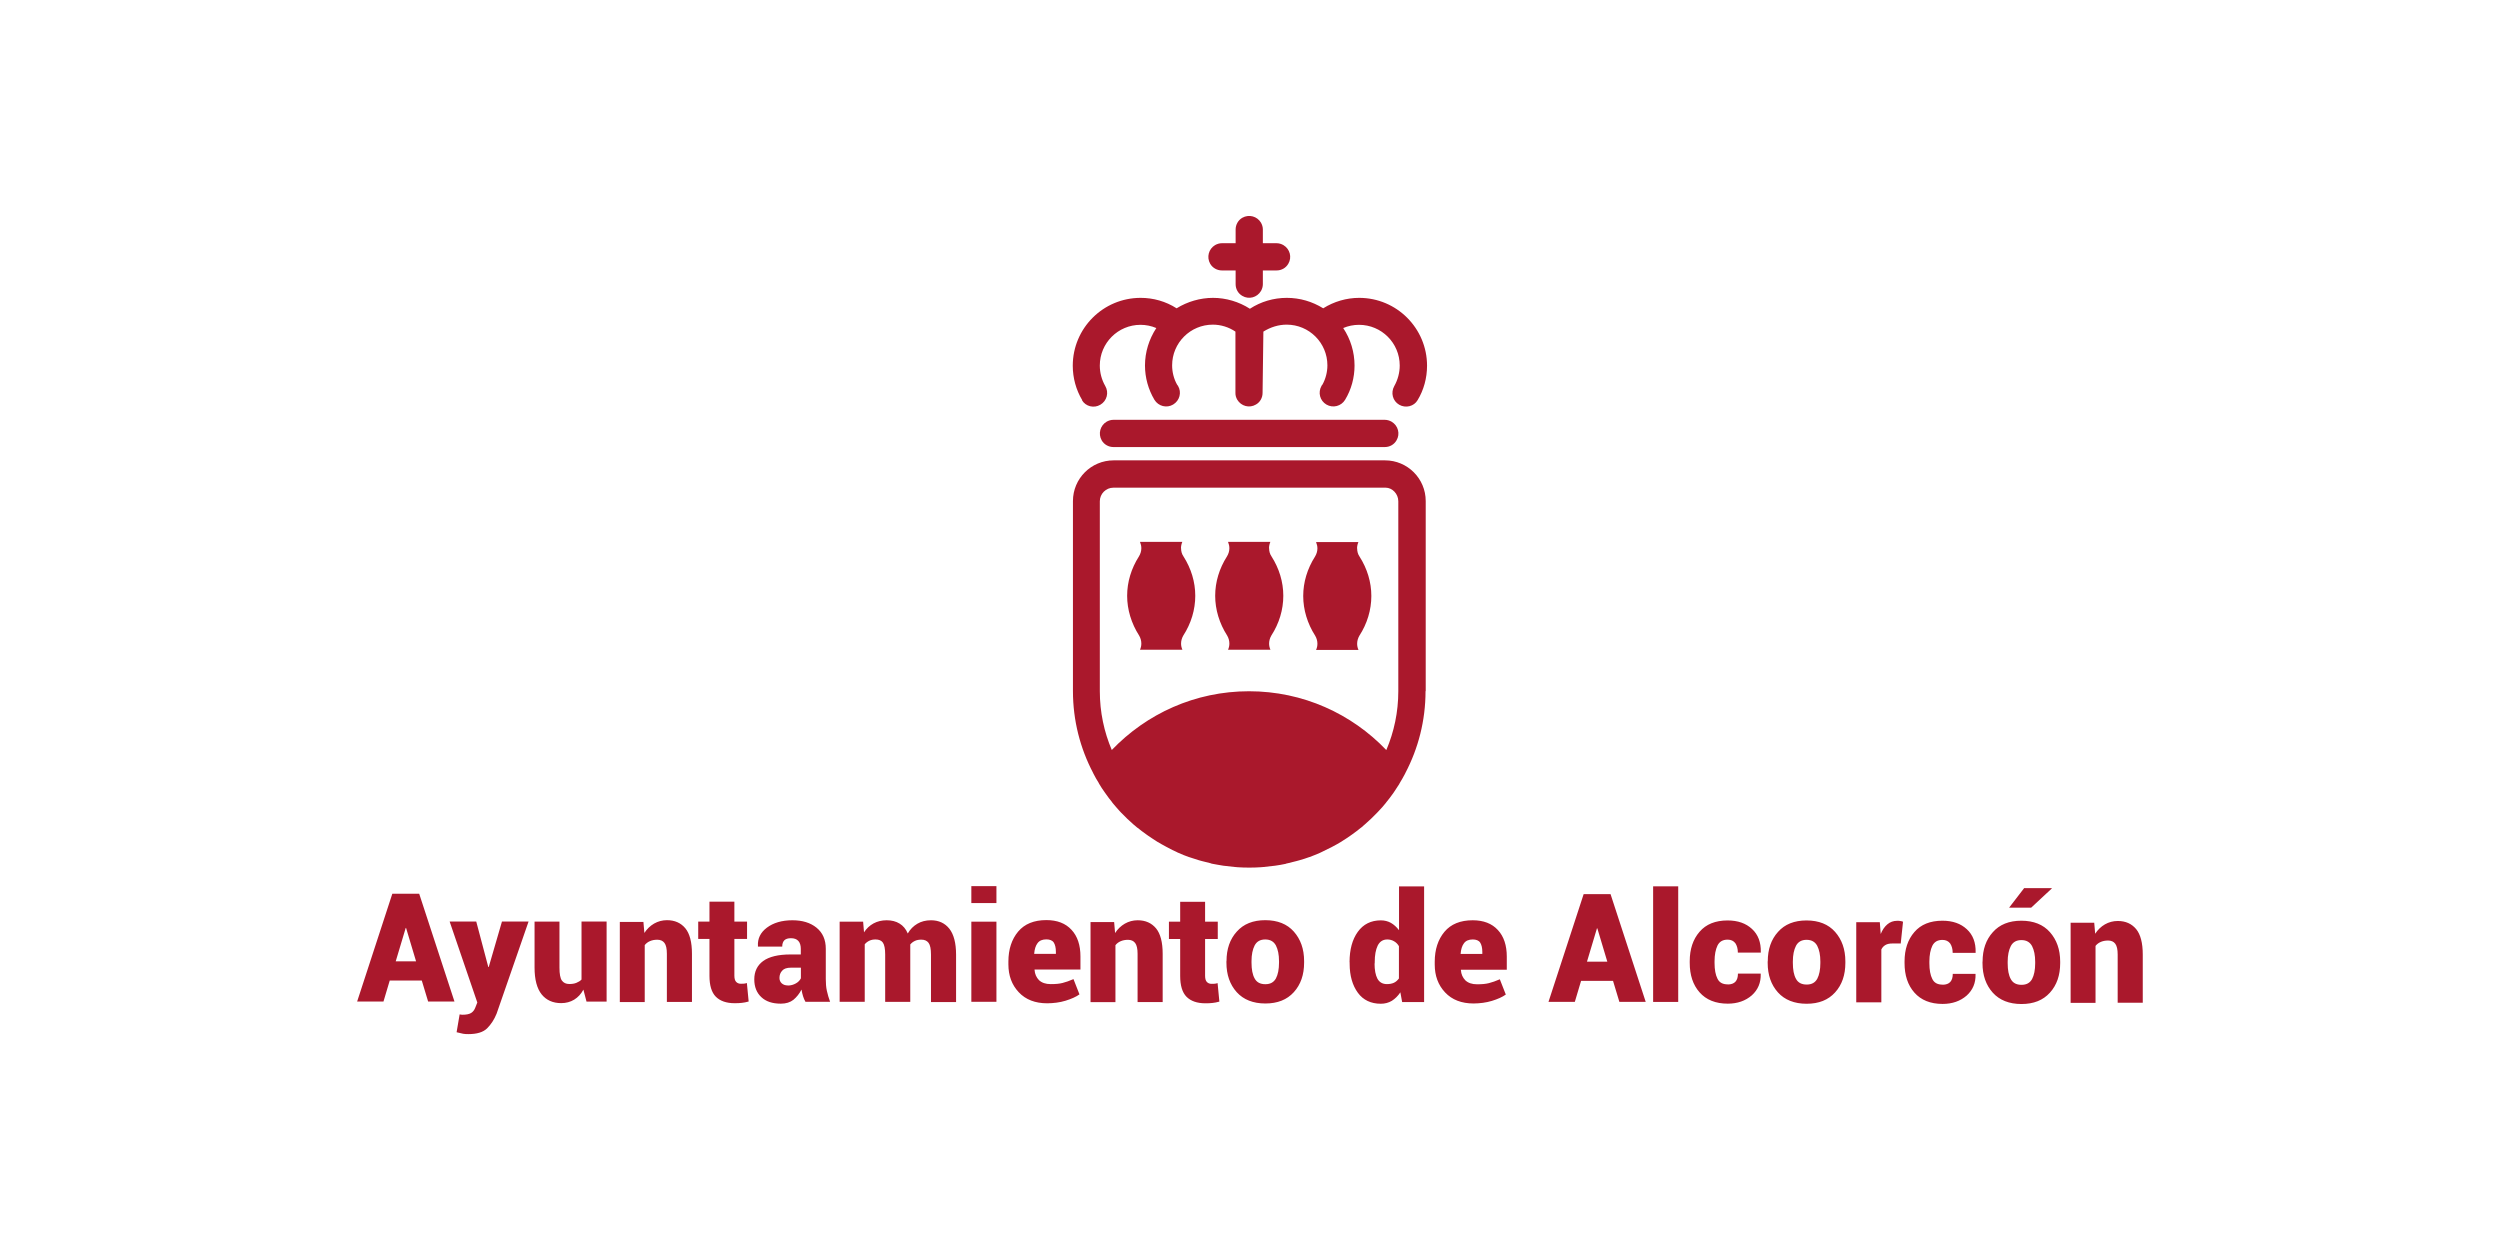 <?xml version="1.0" encoding="UTF-8"?> <svg xmlns="http://www.w3.org/2000/svg" id="Capa_1" data-name="Capa 1" viewBox="0 0 280 140"><defs><style> .cls-1 { fill: #aa182c; } </style></defs><path id="Ayto_Alcorcon" data-name="Ayto Alcorcon" class="cls-1" d="M121.21,44.82c-.69-1.15-1.06-2.49-1.06-3.86,0-4.2,3.41-7.6,7.6-7.6,1.42,0,2.81.39,4.03,1.17,1.22-.75,2.64-1.17,4.08-1.17s2.9.43,4.13,1.22c1.23-.8,2.66-1.22,4.13-1.22s2.85.41,4.08,1.17c1.21-.76,2.61-1.17,4.03-1.17,4.2,0,7.6,3.41,7.6,7.6,0,1.38-.37,2.73-1.06,3.86-.4.69-1.33.93-2.06.51s-.97-1.35-.55-2.09h0c.4-.71.61-1.51.61-2.3,0-2.52-2.04-4.56-4.56-4.56-.61,0-1.21.12-1.77.36.83,1.24,1.27,2.71,1.27,4.2,0,1.35-.36,2.69-1.06,3.84-.43.71-1.36.96-2.09.53s-.97-1.35-.55-2.09c.03-.07.08-.12.11-.15.35-.64.55-1.39.55-2.15,0-2.52-2.04-4.56-4.56-4.56-.91,0-1.79.27-2.61.78l-.09,6.86c0,.55-.28,1.05-.75,1.31-.72.43-1.65.19-2.09-.55-.13-.23-.21-.49-.2-.76v-6.86c-.74-.5-1.63-.78-2.53-.78-2.52,0-4.56,2.04-4.56,4.56,0,.75.19,1.51.55,2.15.03.03.07.09.11.15.43.72.19,1.65-.55,2.09-.72.43-1.65.19-2.09-.53-.69-1.16-1.06-2.49-1.06-3.84,0-1.5.45-2.95,1.27-4.2-.57-.24-1.17-.36-1.77-.36-2.52,0-4.56,2.04-4.56,4.56,0,.81.21,1.59.61,2.29h0c.43.73.19,1.67-.55,2.1-.72.43-1.65.19-2.06-.51h.03ZM155.86,47.23c-.23-.13-.49-.21-.76-.21h-30.4c-.27,0-.53.08-.76.21-.72.43-.97,1.35-.55,2.09.27.47.78.75,1.31.75h30.4c.55,0,1.04-.28,1.31-.75.43-.72.19-1.65-.55-2.09h-.01.01ZM136.85,30.29h1.54v1.54c0,.55.28,1.04.75,1.31.72.43,1.65.19,2.09-.55.13-.23.21-.49.21-.76v-1.54h1.54c.55,0,1.04-.28,1.31-.75.43-.72.19-1.65-.55-2.09-.23-.13-.49-.21-.76-.21h-1.54v-1.54c0-.27-.08-.53-.21-.76-.43-.72-1.35-.97-2.09-.55-.47.27-.75.78-.75,1.31v1.54h-1.54c-.27,0-.53.08-.76.21-.72.43-.97,1.35-.55,2.09.27.47.78.75,1.31.75h-.01.01ZM142.13,61.4c0-.23.05-.47.15-.71h-4.74c.1.25.15.48.15.71,0,.33-.1.64-.27.92-.86,1.35-1.32,2.87-1.32,4.41s.47,3.09,1.34,4.45c.16.27.25.58.25.9,0,.24-.05.47-.15.69h4.75c-.1-.22-.15-.45-.15-.69,0-.32.09-.62.25-.9.88-1.36,1.34-2.9,1.34-4.45s-.46-3.06-1.32-4.41c-.19-.27-.27-.59-.27-.92h-.01ZM132.27,61.4c0-.23.05-.47.15-.71h-4.74c.1.25.15.48.15.71,0,.33-.1.64-.27.92-.86,1.35-1.32,2.87-1.32,4.41s.47,3.09,1.34,4.45c.16.27.25.58.25.9,0,.24-.05.47-.15.69h4.75c-.1-.22-.15-.45-.15-.69,0-.32.09-.62.25-.9.88-1.36,1.34-2.9,1.34-4.45s-.46-3.06-1.32-4.41c-.19-.27-.27-.59-.27-.92h-.01ZM159.66,77.41c0,3.31-.82,6.43-2.26,9.17h0s-.02.04-.03.07c-.2.37-.39.72-.61,1.07-.01.02-.03.04-.03.07-.21.33-.41.63-.62.95-.05.08-.1.14-.15.21-.22.31-.45.61-.69.9-.01.02-.03.04-.05.07-.25.32-.52.62-.81.92-.05.07-.11.11-.16.17-.23.24-.47.48-.71.71-.07.07-.12.12-.19.17-.29.27-.6.55-.91.81-.01.01-.03.03-.05.03-.29.24-.59.47-.9.69-.09.07-.15.11-.24.17-.28.2-.57.39-.86.57-.05.03-.1.07-.15.1-.34.21-.69.4-1.05.59-.08.04-.15.09-.24.12-.28.15-.58.28-.87.43-.09.04-.19.09-.27.13-.37.15-.74.32-1.12.45-.02,0-.03.01-.07.02-.36.13-.72.25-1.09.35-.11.03-.22.07-.33.09-.32.09-.63.16-.96.24-.09.01-.16.03-.25.07-.39.09-.8.15-1.2.21-.1.01-.19.02-.28.03-.33.04-.66.08-.98.11-.12,0-.23.02-.35.03-.43.03-.84.04-1.27.04s-.84-.01-1.27-.04c-.12,0-.23-.01-.35-.03-.33-.03-.66-.07-.98-.11-.1-.01-.19-.02-.28-.03-.4-.07-.81-.13-1.2-.21-.09-.01-.16-.03-.25-.07-.33-.08-.63-.15-.96-.24-.11-.03-.22-.07-.33-.09-.37-.11-.73-.23-1.09-.35-.02,0-.04-.01-.07-.02-.38-.13-.75-.29-1.12-.45-.1-.03-.19-.09-.27-.13-.29-.13-.59-.27-.87-.43-.08-.03-.15-.09-.23-.12-.35-.19-.7-.38-1.05-.59-.05-.03-.1-.07-.15-.1-.29-.19-.58-.37-.86-.57-.09-.07-.15-.11-.24-.17-.31-.22-.61-.45-.91-.69-.01-.01-.03-.02-.05-.03-.32-.25-.61-.52-.92-.81-.07-.07-.12-.11-.19-.17-.24-.23-.48-.47-.71-.71-.05-.05-.11-.11-.15-.16-.27-.31-.55-.61-.81-.93-.01-.02-.03-.03-.04-.07-.24-.29-.47-.59-.69-.91-.05-.07-.1-.14-.15-.21-.22-.31-.43-.62-.62-.95-.01-.02-.03-.04-.03-.07-.22-.35-.43-.71-.61-1.07-.01-.02-.02-.04-.03-.07h0c-1.44-2.74-2.26-5.86-2.26-9.17v-21.28c0-2.52,2.04-4.56,4.56-4.56h30.39c2.52,0,4.56,2.04,4.56,4.56v21.28h.01ZM155.27,84c.86-2.02,1.34-4.25,1.34-6.58v-21.28c0-.84-.69-1.52-1.41-1.52h-30.5c-.84,0-1.52.69-1.52,1.52v21.28c0,2.34.48,4.56,1.34,6.58,3.88-4.05,9.32-6.58,15.37-6.58s11.5,2.53,15.37,6.58ZM151.99,61.42c0-.23.05-.47.15-.71h-4.74c.1.25.15.48.15.71,0,.33-.1.64-.27.92-.86,1.35-1.32,2.87-1.32,4.41s.47,3.09,1.34,4.45c.16.27.25.58.25.9,0,.24-.05.47-.15.69h4.75c-.1-.22-.15-.45-.15-.69,0-.32.09-.62.25-.9.88-1.36,1.34-2.9,1.34-4.45s-.46-3.06-1.32-4.41c-.19-.27-.27-.59-.27-.92h-.01ZM234.55,103.31l.11,1.27c.29-.45.66-.8,1.09-1.05.44-.25.92-.38,1.44-.38.88,0,1.56.31,2.06.91.49.6.74,1.55.74,2.85v5.4h-2.81v-5.4c0-.57-.09-.97-.27-1.21s-.45-.36-.8-.36c-.31,0-.57.05-.81.15s-.44.25-.6.45v6.38h-2.79v-8.97h2.64v-.02ZM226.72,99.47h3.08v.04l-2.31,2.15h-2.47l1.7-2.21h0ZM224.86,107.89c0,.75.11,1.34.35,1.77.23.43.63.64,1.2.64s.94-.22,1.18-.64c.23-.43.35-1.03.35-1.77v-.17c0-.73-.12-1.31-.35-1.76-.24-.44-.63-.67-1.19-.67s-.95.22-1.19.67c-.23.45-.35,1.03-.35,1.75v.17h0ZM222.05,107.7c0-1.35.38-2.45,1.15-3.3.75-.85,1.82-1.28,3.19-1.28s2.45.43,3.2,1.28,1.15,1.94,1.15,3.3v.17c0,1.36-.38,2.46-1.15,3.31s-1.82,1.27-3.19,1.27-2.45-.43-3.21-1.27c-.76-.85-1.15-1.94-1.15-3.31v-.17h.01ZM217.58,110.29c.37,0,.67-.11.85-.31.19-.21.28-.5.28-.91h2.55v.05c.03.97-.31,1.77-1,2.39-.7.61-1.6.93-2.69.93-1.36,0-2.42-.43-3.16-1.27s-1.1-1.94-1.1-3.3v-.19c0-1.35.37-2.45,1.1-3.29.73-.85,1.78-1.27,3.14-1.27,1.15,0,2.05.32,2.73.95.69.63,1.02,1.51.99,2.6v.05h-2.57c0-.43-.1-.78-.28-1.05-.2-.26-.48-.4-.86-.4-.55,0-.92.22-1.14.66-.21.44-.33,1.03-.33,1.76v.19c0,.75.11,1.34.33,1.77.21.43.59.63,1.15.63h-.01ZM212.87,105.67h-.91c-.33,0-.59.05-.79.17-.21.12-.35.28-.46.5v5.92h-2.81v-8.97h2.64l.1,1.32c.19-.47.44-.83.75-1.09.31-.26.67-.39,1.09-.39.13,0,.24,0,.34.02.1.01.21.04.32.08l-.26,2.46h-.02ZM200.8,107.86c0,.75.11,1.34.35,1.77.23.43.63.64,1.2.64s.94-.22,1.18-.64c.23-.43.35-1.03.35-1.77v-.17c0-.73-.12-1.31-.35-1.76-.24-.44-.63-.67-1.19-.67s-.95.22-1.19.67c-.23.45-.35,1.03-.35,1.75v.17h0ZM197.99,107.67c0-1.35.38-2.45,1.15-3.3.75-.85,1.82-1.28,3.19-1.28s2.45.43,3.2,1.28,1.15,1.94,1.15,3.3v.17c0,1.36-.38,2.46-1.15,3.31s-1.82,1.27-3.19,1.27-2.45-.43-3.21-1.27c-.76-.85-1.15-1.94-1.15-3.31v-.17h.01ZM193.52,110.26c.37,0,.67-.11.85-.31.19-.21.28-.5.28-.91h2.55v.05c.03.97-.31,1.77-1,2.39-.7.61-1.6.93-2.69.93-1.36,0-2.42-.43-3.16-1.27s-1.1-1.94-1.1-3.3v-.19c0-1.35.37-2.45,1.1-3.29.73-.85,1.78-1.27,3.14-1.27,1.15,0,2.05.32,2.73.95.69.63,1.02,1.51.99,2.6v.05h-2.57c0-.43-.1-.78-.28-1.05-.2-.26-.48-.4-.86-.4-.55,0-.92.22-1.14.66-.21.44-.33,1.03-.33,1.76v.19c0,.75.11,1.34.33,1.77.21.43.59.63,1.15.63h-.01ZM187.96,112.22h-2.81v-12.95h2.81v12.95ZM177.72,107.71h2.3l-1.12-3.74h-.04l-1.12,3.74h-.01ZM180.67,109.86h-3.59l-.7,2.35h-2.95l3.94-12.07h3.01l3.94,12.07h-2.95l-.71-2.35h0ZM164.95,105.22c-.45,0-.78.14-.99.43-.21.28-.33.67-.37,1.16v.03h2.43v-.22c0-.47-.09-.82-.24-1.05-.16-.24-.45-.35-.83-.35h0ZM165.05,112.39c-1.36,0-2.42-.41-3.2-1.24s-1.16-1.87-1.16-3.12v-.32c0-1.36.37-2.49,1.09-3.35s1.78-1.29,3.16-1.29c1.21,0,2.15.36,2.82,1.09.67.72,1,1.72,1,2.98v1.47h-5.14v.04c.03.47.21.85.5,1.15.31.29.74.44,1.31.44s.98-.04,1.33-.13c.36-.09.76-.23,1.22-.43l.67,1.71c-.39.28-.91.51-1.56.71-.66.2-1.33.28-2.06.29h.02ZM153.95,107.91c0,.73.11,1.3.32,1.7.22.4.57.61,1.07.61.29,0,.56-.05.78-.15.23-.11.4-.27.56-.48v-3.62c-.14-.24-.33-.43-.55-.55-.22-.13-.47-.2-.75-.2-.49,0-.85.23-1.08.69-.22.46-.33,1.07-.33,1.82v.17h-.01ZM151.15,107.75c0-1.4.31-2.53.92-3.38s1.47-1.29,2.59-1.29c.41,0,.79.1,1.12.28.33.19.63.46.91.82v-4.9h2.81v12.95h-2.46l-.2-1.09c-.27.41-.59.72-.95.95-.36.22-.79.33-1.24.33-1.1,0-1.97-.41-2.57-1.23s-.92-1.9-.92-3.24v-.17h-.01ZM140.17,107.82c0,.75.11,1.34.35,1.77.23.43.63.64,1.2.64s.94-.22,1.18-.64c.23-.43.35-1.03.35-1.77v-.17c0-.73-.12-1.31-.35-1.76-.24-.44-.63-.67-1.19-.67s-.95.22-1.19.67c-.23.45-.35,1.03-.35,1.75v.17h0ZM137.37,107.64c0-1.35.38-2.45,1.15-3.3.75-.85,1.82-1.28,3.19-1.28s2.45.43,3.2,1.28,1.15,1.94,1.15,3.3v.17c0,1.36-.38,2.46-1.15,3.31s-1.82,1.27-3.19,1.27-2.45-.43-3.21-1.27c-.76-.85-1.15-1.94-1.15-3.31v-.17h.01ZM134.97,101v2.23h1.42v1.94h-1.42v4.12c0,.33.07.56.2.69.13.14.31.21.52.21.14,0,.25,0,.35-.01s.2-.03.33-.07l.2,2.07c-.28.08-.55.13-.76.15-.23.03-.49.04-.81.04-.93,0-1.63-.25-2.11-.73-.48-.49-.71-1.27-.71-2.34v-4.13h-1.26v-1.94h1.26v-2.23h2.79ZM124.78,103.23l.11,1.27c.29-.45.66-.8,1.09-1.05.44-.25.92-.38,1.44-.38.88,0,1.56.31,2.06.91.49.6.74,1.55.74,2.85v5.4h-2.81v-5.4c0-.57-.09-.97-.27-1.21s-.45-.36-.8-.36c-.31,0-.57.05-.81.15s-.44.25-.6.45v6.38h-2.79v-8.97h2.64v-.02ZM117.19,105.21c-.45,0-.78.14-.99.43-.21.28-.33.67-.37,1.16v.03h2.43v-.22c0-.47-.09-.82-.24-1.05-.16-.24-.45-.35-.83-.35ZM117.3,112.37c-1.36,0-2.42-.41-3.2-1.24s-1.16-1.87-1.16-3.12v-.32c0-1.36.37-2.49,1.09-3.35s1.78-1.29,3.16-1.29c1.21,0,2.15.36,2.82,1.09.67.72,1,1.72,1,2.98v1.47h-5.14v.04c.03.47.21.85.5,1.15.31.29.74.44,1.31.44s.98-.04,1.33-.13c.36-.09.76-.23,1.22-.43l.67,1.71c-.39.28-.91.51-1.56.71s-1.33.28-2.06.29h.02ZM111.6,101.14h-2.81v-1.89h2.81v1.89ZM111.6,112.2h-2.81v-8.97h2.81v8.97ZM96.67,103.23l.1,1.19c.28-.43.63-.76,1.07-1,.43-.23.92-.35,1.47-.35s1.04.12,1.44.37c.4.24.71.61.92,1.11.27-.47.63-.83,1.07-1.09s.95-.39,1.53-.39c.87,0,1.56.32,2.06.95.49.63.75,1.59.75,2.9v5.31h-2.81v-5.31c0-.64-.09-1.08-.27-1.32s-.45-.36-.81-.36c-.27,0-.51.04-.72.14s-.38.23-.52.4v6.43h-2.81v-5.31c0-.64-.09-1.09-.26-1.33-.17-.24-.45-.35-.82-.35-.25,0-.48.04-.69.14-.21.1-.38.23-.52.4v6.44h-2.81v-8.97h2.63-.01ZM88.23,110.38c.35,0,.64-.09.91-.24s.45-.35.56-.57v-1.19h-1.12c-.45,0-.78.11-.97.33-.21.22-.31.49-.31.82,0,.25.09.46.26.61s.39.23.68.23h0ZM90.21,112.2c-.11-.19-.2-.4-.27-.63s-.13-.48-.17-.74c-.24.47-.55.85-.91,1.15-.36.28-.82.43-1.4.43-.95,0-1.67-.24-2.19-.73-.52-.48-.79-1.15-.79-1.99,0-.88.33-1.57,1-2.06.67-.48,1.68-.73,3.05-.73h1.16v-.63c0-.38-.09-.68-.27-.88-.19-.21-.46-.31-.84-.31-.33,0-.57.08-.73.23-.15.15-.24.39-.24.71h-2.72v-.07c-.05-.82.28-1.51,1-2.05s1.67-.83,2.86-.83c1.11,0,2.01.27,2.7.83.69.56,1.04,1.34,1.04,2.37v3.38c0,.47.03.92.12,1.32.09.41.21.82.36,1.23h-2.76.01ZM82.25,100.99v2.23h1.42v1.94h-1.42v4.12c0,.33.07.56.2.69.13.14.31.21.52.21.14,0,.25,0,.35-.01s.2-.03.33-.07l.2,2.07c-.28.08-.55.13-.76.15-.23.03-.49.04-.81.04-.93,0-1.63-.25-2.11-.73-.48-.49-.71-1.27-.71-2.34v-4.13h-1.26v-1.94h1.26v-2.23h2.79,0ZM72.06,103.22l.11,1.27c.29-.45.66-.8,1.09-1.05.44-.25.92-.38,1.44-.38.88,0,1.56.31,2.06.91.49.6.74,1.55.74,2.85v5.4h-2.81v-5.4c0-.57-.09-.97-.27-1.21s-.45-.36-.8-.36c-.31,0-.57.05-.81.15s-.44.25-.6.45v6.38h-2.79v-8.97h2.64v-.02ZM65.34,110.84c-.26.49-.61.86-1.03,1.12-.43.26-.91.39-1.46.39-.93,0-1.66-.33-2.18-.97-.53-.66-.8-1.66-.8-3.02v-5.14h2.79v5.16c0,.7.09,1.19.27,1.44.19.26.46.39.83.39.31,0,.57-.04.79-.13s.43-.21.58-.37v-6.5h2.81v8.97h-2.25l-.35-1.34h0ZM54.67,108.23v.07h.07l1.48-5.09h2.98l-3.58,10.32c-.27.67-.63,1.21-1.07,1.65-.44.43-1.14.64-2.09.64-.24,0-.45-.01-.59-.04-.15-.03-.39-.09-.73-.17l.34-2c.08.01.13.03.17.03.03,0,.09.01.15.01.45,0,.76-.07.97-.2s.36-.33.46-.59l.23-.58-3.1-9.07h2.98l1.33,5.02h-.01ZM44.3,107.67h2.3l-1.12-3.74h-.04l-1.12,3.74h-.01ZM47.25,109.82h-3.6l-.7,2.35h-2.95l3.94-12.07h3.01l3.95,12.07h-2.95l-.71-2.35h0Z"></path></svg> 
